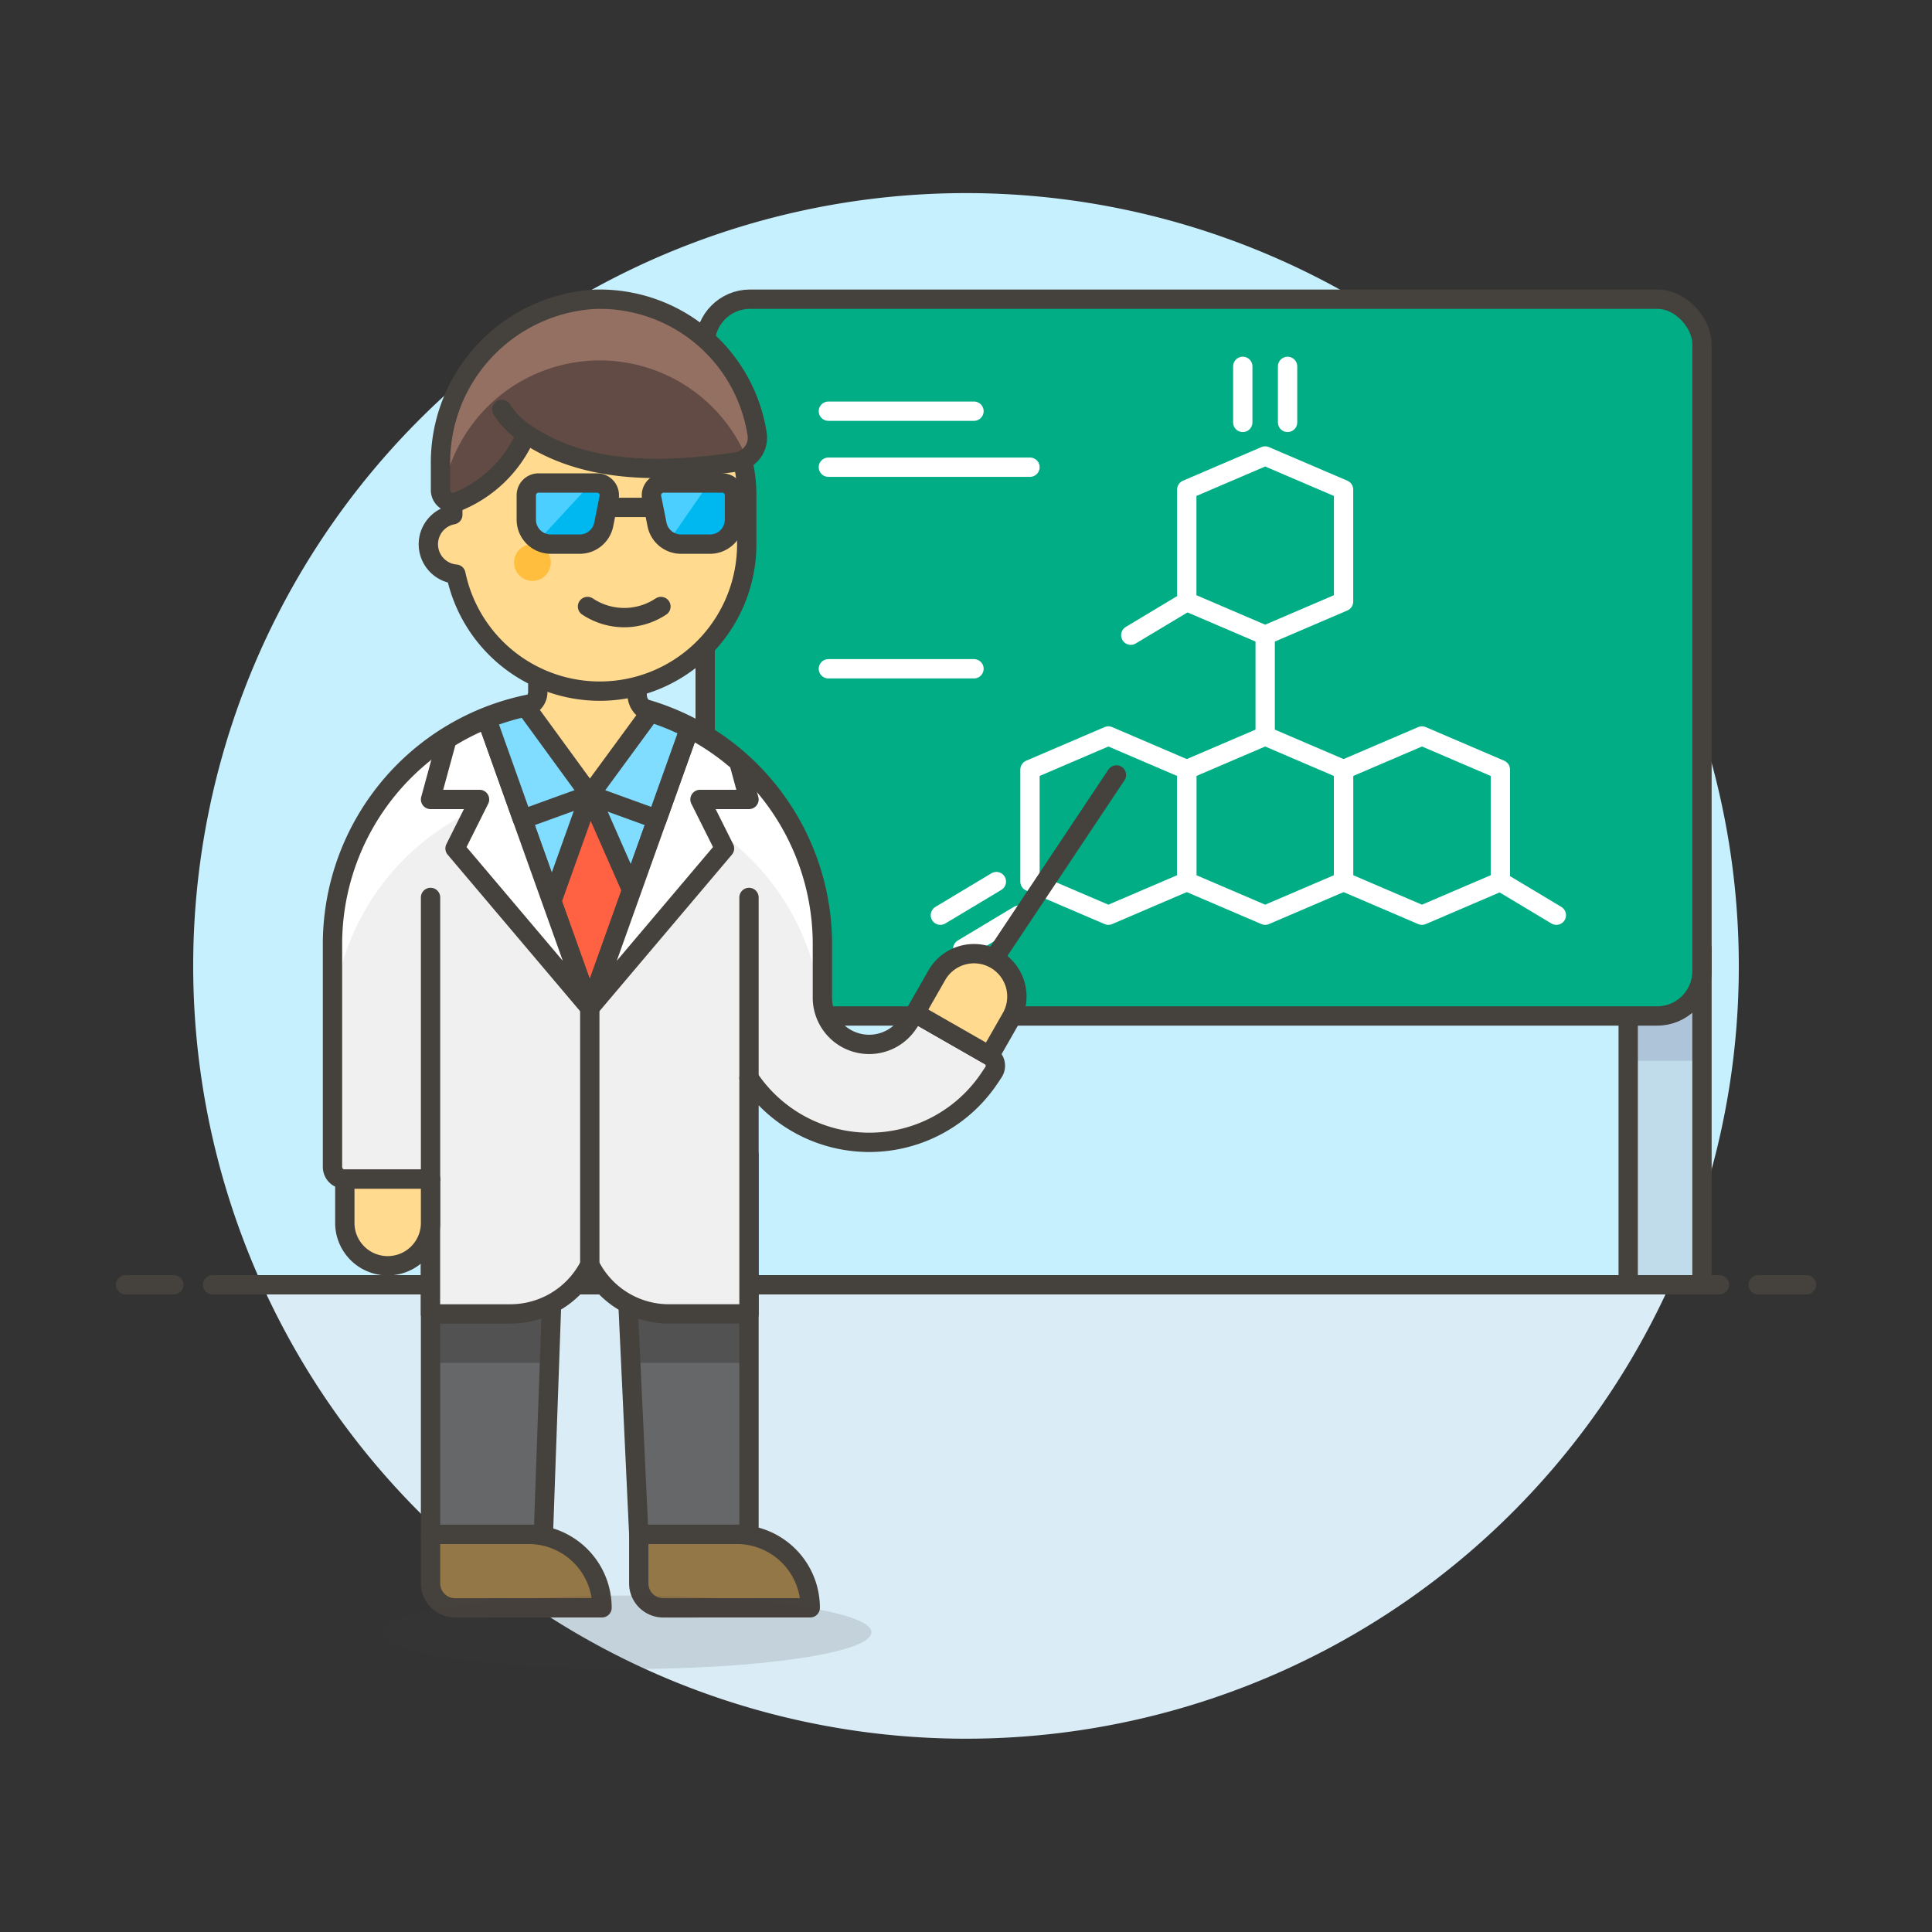 <svg xmlns="http://www.w3.org/2000/svg" viewBox="0 0 100 100"><rect x="0" y="0" width="100" height="100" fill="#333333" stroke="none"/><g class="nc-icon-wrapper"><defs/><path class="a" d="M90 50a40 40 0 1 0-76.436 16.5h72.872A39.829 39.829 0 0 0 90 50z" style="" fill="#c7f0ff"/><path class="b" d="M13.564 66.5a40 40 0 0 0 72.872 0z" style="" fill="#daedf7"/><g><path class="c" d="M11 66.5h78" fill="none" stroke="#45413c" stroke-linecap="round" stroke-linejoin="round"/><path class="c" d="M6.5 66.5H9" fill="none" stroke="#45413c" stroke-linecap="round" stroke-linejoin="round"/><path class="c" d="M91 66.5h2.5" fill="none" stroke="#45413c" stroke-linecap="round" stroke-linejoin="round"/></g><g><path class="d" d="M84.275 49.109h3.819V66.5h-3.819z" style="" fill="#c0dceb"/><path class="e" d="M84.275 49.109h3.819v5.797h-3.819z" style="" fill="#adc4d9"/><path class="c" d="M84.275 49.109h3.819V66.5h-3.819z" fill="none" stroke="#45413c" stroke-linecap="round" stroke-linejoin="round"/><rect class="f" x="36.5" y="15.486" width="51.594" height="37.101" rx="2.319" stroke="#45413c" stroke-linecap="round" stroke-linejoin="round" fill="#00ad85"/><path class="g" d="M69.543 31.138l-4.058 1.739-4.058-1.739v-5.797l4.058-1.739 4.058 1.739v5.797z" fill="none" stroke-linejoin="round" stroke="#fff"/><path class="g" d="M69.543 45.631l-4.058 1.739-4.058-1.739v-5.797l4.058-1.739 4.058 1.739v5.797z" fill="none" stroke-linejoin="round" stroke="#fff"/><path class="g" d="M77.659 45.631l-4.058 1.739-4.058-1.739v-5.797l4.058-1.739 4.058 1.739v5.797z" fill="none" stroke-linejoin="round" stroke="#fff"/><path class="h" d="M64.326 21.863v-2.899" fill="none" stroke-linecap="round" stroke-linejoin="round" stroke="#fff"/><path class="h" d="M66.645 21.863v-2.899" fill="none" stroke-linecap="round" stroke-linejoin="round" stroke="#fff"/><path class="h" d="M65.485 38.095v-5.218" fill="none" stroke-linecap="round" stroke-linejoin="round" stroke="#fff"/><path class="h" d="M61.427 31.138l-2.898 1.739" fill="none" stroke-linecap="round" stroke-linejoin="round" stroke="#fff"/><path class="g" d="M61.427 45.631l-4.058 1.739-4.058-1.739v-5.797l4.058-1.739 4.058 1.739v5.797z" fill="none" stroke-linejoin="round" stroke="#fff"/><path class="h" d="M52.732 47.37l-2.899 1.739" fill="none" stroke-linecap="round" stroke-linejoin="round" stroke="#fff"/><path class="h" d="M51.572 45.631l-2.898 1.739" fill="none" stroke-linecap="round" stroke-linejoin="round" stroke="#fff"/><path class="h" d="M77.659 45.631l2.898 1.739" fill="none" stroke-linecap="round" stroke-linejoin="round" stroke="#fff"/><path class="h" d="M42.877 21.283h7.536" fill="none" stroke-linecap="round" stroke-linejoin="round" stroke="#fff"/><path class="h" d="M42.877 34.616h7.536" fill="none" stroke-linecap="round" stroke-linejoin="round" stroke="#fff"/><path class="h" d="M42.877 24.182h10.434" fill="none" stroke-linecap="round" stroke-linejoin="round" stroke="#fff"/><g><path class="c" d="M51.408 49.679l6.378-9.568" fill="none" stroke="#45413c" stroke-linecap="round" stroke-linejoin="round"/><path class="i" d="M38.134 79.416a3.785 3.785 0 0 1 .634.053v-19.7H22.285v19.647h5.072a3.784 3.784 0 0 1 .766.077l.431-12.123a1.974 1.974 0 0 1 3.945 0l.563 12.046z" style="" fill="#656769"/><path class="j" d="M28.554 67.371h-6.269v3.169h6.157l.112-3.169z" style="" fill="#525252"/><path class="j" d="M32.647 70.54h6.121v-3.169h-6.269l.148 3.169z" style="" fill="#525252"/><path class="c" d="M38.134 79.416a3.785 3.785 0 0 1 .634.053v-19.7H22.285v19.647h5.072a3.784 3.784 0 0 1 .766.077l.431-12.123a1.974 1.974 0 0 1 3.945 0l.563 12.046z" fill="none" stroke="#45413c" stroke-linecap="round" stroke-linejoin="round"/><path class="k" d="M41.938 83.219a3.8 3.8 0 0 0-3.8-3.8h-5.076v2.535a1.268 1.268 0 0 0 1.268 1.268z" stroke="#45413c" stroke-linecap="round" stroke-linejoin="round" fill="#947746"/><path class="k" d="M31.161 83.219a3.8 3.8 0 0 0-3.8-3.8h-5.076v2.535a1.268 1.268 0 0 0 1.268 1.268z" stroke="#45413c" stroke-linecap="round" stroke-linejoin="round" fill="#947746"/><path class="l" d="M47.366 52.439l-.366.542a2.42 2.42 0 0 1-4.433-1.342v-2.652a12.679 12.679 0 1 0-25.357 0V60.4a.634.634 0 0 0 .634.634h4.437v6.974h4.137a4.6 4.6 0 0 0 4.109-2.536 4.577 4.577 0 0 0 4.1 2.536h4.141V55.8a7.487 7.487 0 0 0 12.456-.008l.194-.291a.6.6 0 0 0-.2-.858z" style="" fill="#f0f0f0"/><path class="m" d="M17.356 51.522a12.68 12.68 0 0 1 25.073 0h.142v-2.535a12.679 12.679 0 1 0-25.357 0v2.535z" style="" fill="#fff"/><path class="c" d="M47.366 52.439l-.366.542a2.42 2.42 0 0 1-4.433-1.342v-2.652a12.679 12.679 0 1 0-25.357 0V60.4a.634.634 0 0 0 .634.634h4.437v6.974h4.137a4.6 4.6 0 0 0 4.109-2.536 4.577 4.577 0 0 0 4.1 2.536h4.141V55.8a7.487 7.487 0 0 0 12.456-.008l.194-.291a.6.6 0 0 0-.2-.858z" fill="none" stroke="#45413c" stroke-linecap="round" stroke-linejoin="round"/><path class="n" d="M52.319 52.72a2.219 2.219 0 1 0-3.85-2.206l-1.1 1.925 3.85 2.206z" stroke="#45413c" stroke-linecap="round" stroke-linejoin="round" fill="#ffda8f"/><path class="n" d="M17.848 63.25a2.219 2.219 0 1 0 4.437 0v-2.219h-4.437z" stroke="#45413c" stroke-linecap="round" stroke-linejoin="round" fill="#ffda8f"/><path class="c" d="M30.527 52.156v13.313" fill="none" stroke="#45413c" stroke-linecap="round" stroke-linejoin="round"/><path class="c" d="M22.285 46.451v14.58" fill="none" stroke="#45413c" stroke-linecap="round" stroke-linejoin="round"/><path class="c" d="M38.768 46.451v9.351" fill="none" stroke="#45413c" stroke-linecap="round" stroke-linejoin="round"/><path class="o" d="M30.527 36.324l-4.02 4.577 4.02 11.255 4.019-11.255-4.019-4.577z" stroke="#45413c" stroke-linecap="round" stroke-linejoin="round" fill="#80ddff"/><path class="p" d="M30.527 41.143L28.56 46.65l1.967 5.506 2.171-6.079-2.171-4.934z" stroke="#45413c" stroke-linecap="round" stroke-linejoin="round" fill="#ff6242"/><path class="q" d="M30.527 52.156L25.188 37.21a12.568 12.568 0 0 0-2.051 1.047l-.852 3.122h2.536l-1.268 2.536z" stroke="#45413c" stroke-linecap="round" stroke-linejoin="round" fill="#fff"/><path class="q" d="M38.24 39.444a12.69 12.69 0 0 0-2.553-1.737l-5.16 14.449 6.973-8.241-1.268-2.536h2.536z" stroke="#45413c" stroke-linecap="round" stroke-linejoin="round" fill="#fff"/><path class="o" d="M27.044 42.406l3.483-1.263v-4.82c-.21-.01-.422-.015-.634-.015a12.629 12.629 0 0 0-4.7.9z" stroke="#45413c" stroke-linecap="round" stroke-linejoin="round" fill="#80ddff"/><path class="o" d="M35.687 37.707a12.6 12.6 0 0 0-5.161-1.384v4.82l3.482 1.263z" stroke="#45413c" stroke-linecap="round" stroke-linejoin="round" fill="#80ddff"/><path class="n" d="M33.659 36.877a.967.967 0 0 1-.679-.924l.005-5.041h-5.149v4.912a.789.789 0 0 1-.622.769l3.317 4.55z" stroke="#45413c" stroke-linecap="round" stroke-linejoin="round" fill="#ffda8f"/><ellipse class="r" cx="32.428" cy="84.487" rx="12.679" ry="1.902" fill="#45413c" opacity="0.15"/><g><path class="n" d="M31.044 18.022a7.607 7.607 0 0 0-7.607 7.607v1.015a1.553 1.553 0 0 0 .16 3.074 7.607 7.607 0 0 0 15.054-1.553v-2.536a7.607 7.607 0 0 0-7.607-7.607z" stroke="#45413c" stroke-linecap="round" stroke-linejoin="round" fill="#ffda8f"/><circle class="s" cx="27.558" cy="29.116" r=".951" style="" fill="#ffbe3d"/><path class="c" d="M30.41 31.393a3.432 3.432 0 0 0 3.8 0" fill="none" stroke="#45413c" stroke-linecap="round" stroke-linejoin="round"/><path class="t" d="M39.191 22.48a8.243 8.243 0 0 0-8.4-6.99 8.469 8.469 0 0 0-7.991 8.583v1.3a.643.643 0 0 0 .893.586 6.548 6.548 0 0 0 3.545-3.5c3.192 2.149 7.3 1.972 10.863 1.454a1.271 1.271 0 0 0 1.09-1.433z" style="" fill="#614b44"/><path class="u" d="M31.044 18.656a8.24 8.24 0 0 1 7.6 5.051 1.255 1.255 0 0 0 .553-1.227 8.244 8.244 0 0 0-8.4-6.99 8.469 8.469 0 0 0-7.997 8.583v1.3a.63.63 0 0 0 .093.331 8.237 8.237 0 0 1 8.151-7.048z" style="" fill="#947063"/><path class="c" d="M39.191 22.48a8.243 8.243 0 0 0-8.4-6.99 8.469 8.469 0 0 0-7.991 8.583v1.3a.643.643 0 0 0 .893.586 6.548 6.548 0 0 0 3.545-3.5c3.192 2.149 7.3 1.972 10.863 1.454a1.271 1.271 0 0 0 1.09-1.433z" fill="none" stroke="#45413c" stroke-linecap="round" stroke-linejoin="round"/><path class="c" d="M25.973 21.192a4.05 4.05 0 0 0 1.268 1.267" fill="none" stroke="#45413c" stroke-linecap="round" stroke-linejoin="round"/><path class="v" d="M36.75 28.165h-1.5a1.269 1.269 0 0 1-1.243-1.019l-.278-1.392a.634.634 0 0 1 .624-.754h3.031a.633.633 0 0 1 .633.634V26.9a1.268 1.268 0 0 1-1.267 1.265z" style="" fill="#00b8f0"/><path class="w" d="M34.353 25a.634.634 0 0 0-.621.759l.278 1.392a1.268 1.268 0 0 0 .614.852L36.7 25z" style="" fill="#4acfff"/><path class="v" d="M30.005 28.165h-1.5a1.268 1.268 0 0 1-1.264-1.265v-1.271a.633.633 0 0 1 .633-.629h3.031a.634.634 0 0 1 .621.759l-.278 1.392a1.269 1.269 0 0 1-1.243 1.014z" style="" fill="#00b8f0"/><path class="w" d="M27.874 25a.634.634 0 0 0-.633.634V26.9a1.266 1.266 0 0 0 .615 1.087L30.613 25z" style="" fill="#4acfff"/><path class="c" d="M36.75 28.165h-1.5a1.269 1.269 0 0 1-1.243-1.019l-.278-1.392a.634.634 0 0 1 .624-.754h3.031a.633.633 0 0 1 .633.634V26.9a1.268 1.268 0 0 1-1.267 1.265z" fill="none" stroke="#45413c" stroke-linecap="round" stroke-linejoin="round"/><path class="c" d="M30.005 28.165h-1.5a1.268 1.268 0 0 1-1.264-1.265v-1.271a.633.633 0 0 1 .633-.629h3.031a.634.634 0 0 1 .621.759l-.278 1.392a1.269 1.269 0 0 1-1.243 1.014z" fill="none" stroke="#45413c" stroke-linecap="round" stroke-linejoin="round"/><path class="c" d="M31.678 26.263h1.902" fill="none" stroke="#45413c" stroke-linecap="round" stroke-linejoin="round"/></g></g></g></g></svg>